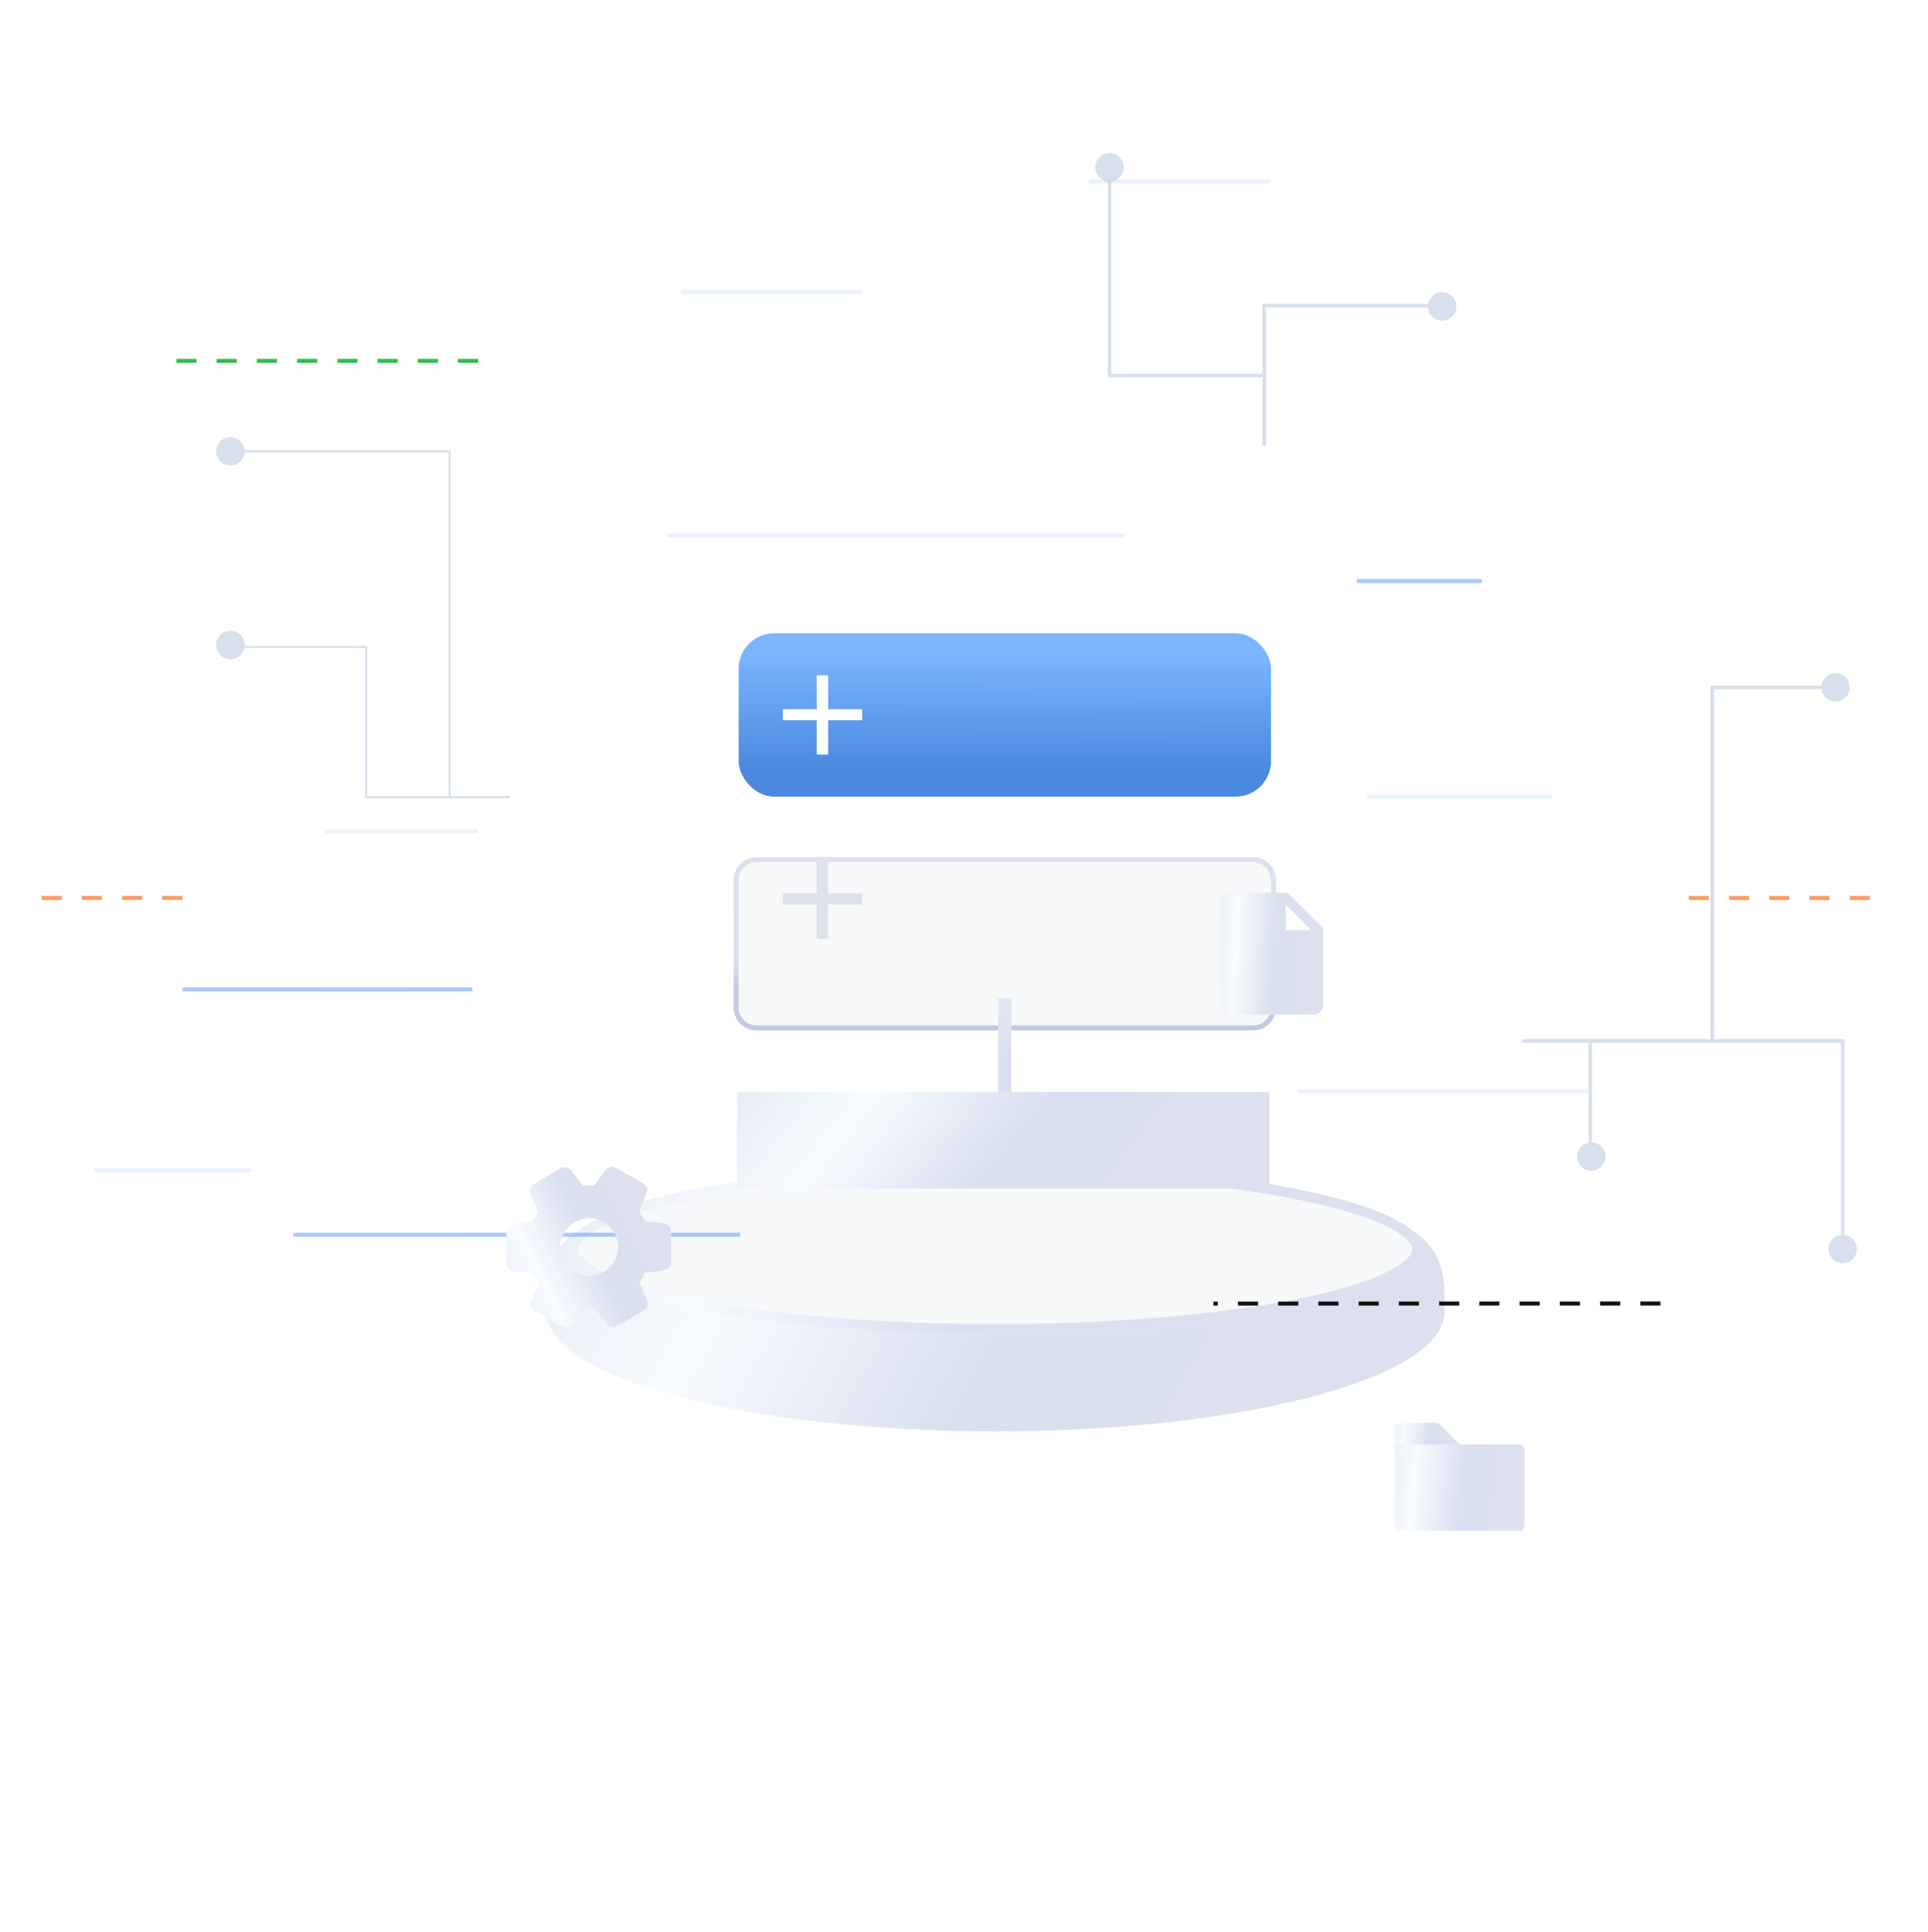 <svg width="529" height="530" viewBox="0 0 529 530" fill="none" xmlns="http://www.w3.org/2000/svg">
<g filter="url(#filter0_di_3478_1583)">
<path d="M396.334 335.277C396.334 353.353 341.173 368.007 273.128 368.007C205.083 368.007 149.922 353.353 149.922 335.277C149.922 328.376 148.78 316.278 162.506 310.999C184.735 302.451 231.06 302.547 273.128 302.547C310.572 302.547 356.775 302.177 379.372 309.181C397.838 314.904 396.334 327.148 396.334 335.277Z" fill="url(#paint0_linear_3478_1583)"/>
</g>
<g filter="url(#filter1_di_3478_1583)">
<ellipse cx="273.129" cy="318.042" rx="117.149" ry="23.265" fill="#F7F9FA"/>
<path d="M273.129 296.149C305.417 296.149 334.61 298.749 355.698 302.937C366.253 305.033 374.707 307.514 380.488 310.228C383.383 311.587 385.534 312.971 386.942 314.337C388.349 315.702 388.905 316.938 388.905 318.042C388.905 319.145 388.349 320.381 386.942 321.746C385.534 323.112 383.383 324.496 380.488 325.855C374.707 328.569 366.253 331.05 355.698 333.146C334.61 337.334 305.417 339.934 273.129 339.934C240.841 339.934 211.647 337.334 190.56 333.146C180.004 331.05 171.551 328.569 165.77 325.855C162.875 324.496 160.725 323.112 159.316 321.746C157.91 320.381 157.353 319.145 157.353 318.042C157.353 316.938 157.91 315.702 159.316 314.337C160.725 312.971 162.875 311.587 165.77 310.228C171.551 307.514 180.004 305.033 190.56 302.937C211.647 298.749 240.841 296.149 273.129 296.149Z" stroke="url(#paint1_linear_3478_1583)" stroke-width="2.744"/>
</g>
<path d="M417.582 285.581H436.33M505.591 338.774V285.581H469.829M469.829 285.581V188.6H499.937M469.829 285.581H436.33M436.33 285.581V317.087" stroke="#D7E0EC" stroke-width="0.985"/>
<circle cx="436.615" cy="317.304" r="3.9" fill="#D7E0EC"/>
<circle cx="503.638" cy="188.6" r="3.9" fill="#D7E0EC"/>
<circle cx="505.587" cy="342.675" r="3.9" fill="#D7E0EC"/>
<path d="M139.908 218.714H123.372M63.836 177.497H100.472V218.714H123.372M123.372 218.714V123.812H63.836" stroke="#D7E0EC" stroke-width="0.573"/>
<path d="M346.9 122.251V103.049M395.693 83.846H346.9V103.049M346.9 103.049H304.426V45.894" stroke="#D7E0EC" stroke-width="0.985"/>
<circle cx="63.22" cy="123.812" r="3.9" fill="#D7E0EC"/>
<circle cx="3.9" cy="3.9" r="3.9" transform="matrix(-1 0 0 1 308.324 41.994)" fill="#D7E0EC"/>
<circle cx="63.22" cy="176.964" r="3.9" fill="#D7E0EC"/>
<circle cx="3.9" cy="3.9" r="3.9" transform="matrix(-1 0 0 1 399.594 80.172)" fill="#D7E0EC"/>
<g filter="url(#filter2_d_3478_1583)">
<path d="M131.195 87.972H47.054" stroke="#34BB4F" stroke-width="1.105" stroke-dasharray="5.52 5.52"/>
</g>
<path opacity="0.1" d="M308.602 146.949L182.899 146.949" stroke="#2F7FFF" stroke-width="1.105"/>
<path opacity="0.1" d="M425.961 218.562L375.093 218.562" stroke="#2F7FFF" stroke-width="1.105"/>
<path opacity="0.1" d="M131.195 228.102L89.123 228.102" stroke="#2F7FFF" stroke-width="1.105"/>
<path opacity="0.1" d="M68.922 321.107L25.83 321.115" stroke="#2F7FFF" stroke-width="1.105"/>
<g filter="url(#filter3_d_3478_1583)">
<path d="M50.051 235.295L6.959 235.303" stroke="#FD9B62" stroke-width="1.105" stroke-dasharray="5.52 5.52"/>
</g>
<path opacity="0.1" d="M236.559 80.172L186.837 80.181" stroke="#2F7FFF" stroke-width="1.105"/>
<path opacity="0.41" d="M406.559 159.402H372.239" stroke="#2F7FFF" stroke-width="1.105"/>
<path opacity="0.1" d="M348.438 49.793L298.716 49.802" stroke="#2F7FFF" stroke-width="1.105"/>
<g filter="url(#filter4_d_3478_1583)">
<path d="M513.039 235.302L463.317 235.311" stroke="#FD9B62" stroke-width="1.105" stroke-dasharray="5.52 5.52"/>
</g>
<path opacity="0.41" d="M129.605 271.442L50.051 271.456" stroke="#2F7FFF" stroke-width="1.105"/>
<path opacity="0.1" d="M435.703 299.405L356.148 299.419" stroke="#2F7FFF" stroke-width="1.105"/>
<path opacity="0.41" d="M203.121 338.753L80.474 338.775" stroke="#2F7FFF" stroke-width="1.105"/>
<g filter="url(#filter5_d_3478_1583)">
<path d="M455.582 346.575L332.935 346.596" stroke="#111111" stroke-width="1.105" stroke-dasharray="5.52 5.52"/>
</g>
<g filter="url(#filter6_d_3478_1583)">
<path d="M202.668 229.19C202.668 226.49 204.856 224.302 207.556 224.302H343.842C346.541 224.302 348.73 226.49 348.73 229.19V264.221C348.73 266.92 346.541 269.109 343.842 269.109H207.556C204.856 269.109 202.668 266.92 202.668 264.221V229.19Z" fill="#F7F9FA"/>
<path d="M343.842 223.618C346.919 223.618 349.413 226.113 349.413 229.189V264.221C349.413 267.298 346.919 269.792 343.842 269.792H207.556C204.479 269.792 201.984 267.298 201.984 264.221V229.189C201.985 226.113 204.479 223.618 207.556 223.618H343.842Z" stroke="url(#paint2_linear_3478_1583)" stroke-width="1.367"/>
</g>
<path d="M236.561 248.148H227.229V257.571H224.073V248.148H214.785V245.127H224.073V235.84H227.229V245.127H236.561V248.148Z" fill="#DEE2ED"/>
<rect x="202.668" y="173.754" width="146.062" height="44.807" rx="9.737" fill="url(#paint3_linear_3478_1583)"/>
<path d="M236.561 197.601H227.229V207.024H224.073V197.601H214.785V194.58H224.073V185.292H227.229V194.58H236.561V197.601Z" fill="white"/>
<g filter="url(#filter7_di_3478_1583)">
<path d="M203.121 296.518H275.7M348.279 296.518H275.7M275.7 296.518V269.051" stroke="url(#paint4_linear_3478_1583)" stroke-width="3.644"/>
</g>
<g filter="url(#filter8_di_3478_1583)">
<rect x="202.215" y="294.777" width="146.062" height="26.47" fill="url(#paint5_linear_3478_1583)"/>
</g>
<g filter="url(#filter9_di_3478_1583)">
<path d="M176.187 210.154C175.925 209.706 175.654 209.288 175.353 208.863L177.369 203.991C177.807 202.95 177.382 201.733 176.392 201.16L169.06 196.998C168.585 196.722 168.024 196.631 167.486 196.744C166.948 196.856 166.47 197.163 166.144 197.606L162.992 201.834C161.974 201.749 160.951 201.746 159.935 201.844L156.733 197.672C156.046 196.765 154.774 196.515 153.799 197.086L146.528 201.343C145.534 201.925 145.129 203.157 145.583 204.2L147.654 209.034C147.072 209.872 146.574 210.766 146.149 211.695L140.919 212.375C139.795 212.51 138.947 213.477 138.962 214.62L139.015 223.071C139.03 224.214 139.872 225.16 141.005 225.308L146.24 225.934C146.672 226.857 147.187 227.738 147.781 228.565L145.765 233.437C145.327 234.478 145.752 235.695 146.742 236.268L154.073 240.43C155.063 241.002 156.321 240.737 156.99 239.822L160.142 235.594C161.16 235.679 162.183 235.682 163.199 235.585L166.401 239.757C167.088 240.663 168.36 240.913 169.335 240.342L176.606 236.085C177.581 235.514 177.985 234.283 177.532 233.24L175.461 228.405C176.043 227.567 176.541 226.674 176.965 225.745L182.195 225.065C183.32 224.929 184.167 223.962 184.152 222.819L184.111 214.388C184.096 213.245 183.254 212.299 182.121 212.151L176.885 211.525C176.681 211.043 176.45 210.602 176.187 210.154ZM165.64 225.491C161.877 227.694 157.025 226.425 154.822 222.663C152.619 218.901 153.888 214.048 157.65 211.846C161.413 209.643 166.265 210.911 168.468 214.674C170.671 218.436 169.402 223.288 165.64 225.491Z" fill="url(#paint6_linear_3478_1583)"/>
</g>
<g filter="url(#filter10_di_3478_1583)">
<path d="M416.97 296.519H384.131C383.769 296.518 383.422 296.373 383.167 296.118C382.911 295.862 382.767 295.515 382.766 295.153V272.838H416.806C417.198 272.838 417.575 272.994 417.852 273.272C418.13 273.549 418.286 273.926 418.286 274.318V295.203C418.286 295.552 418.147 295.887 417.901 296.133C417.654 296.38 417.319 296.519 416.97 296.519Z" fill="url(#paint7_linear_3478_1583)"/>
<path d="M382.766 272.838V268.398C382.766 268.006 382.922 267.629 383.199 267.352C383.477 267.074 383.853 266.918 384.246 266.918H393.993C394.385 266.919 394.761 267.074 395.039 267.351L400.526 272.838" fill="url(#paint8_linear_3478_1583)"/>
</g>
<g filter="url(#filter11_di_3478_1583)">
<path d="M362.652 130.842L353.646 121.836C353.526 121.716 353.384 121.622 353.228 121.557C353.072 121.493 352.904 121.459 352.735 121.459H337.296C336.613 121.459 335.959 121.731 335.476 122.213C334.994 122.696 334.723 123.35 334.723 124.033V152.338C334.723 153.021 334.994 153.675 335.476 154.158C335.959 154.64 336.613 154.911 337.296 154.911H360.455C361.137 154.911 361.792 154.64 362.274 154.158C362.757 153.675 363.028 153.021 363.028 152.338V131.752C363.028 131.583 362.995 131.416 362.931 131.26C362.866 131.104 362.771 130.962 362.652 130.842ZM352.735 131.752V124.676L359.812 131.752H352.735Z" fill="url(#paint9_linear_3478_1583)"/>
</g>
<defs>
<filter id="filter0_di_3478_1583" x="127.945" y="302.543" width="290.372" height="112.115" filterUnits="userSpaceOnUse" color-interpolation-filters="sRGB">
<feFlood flood-opacity="0" result="BackgroundImageFix"/>
<feColorMatrix in="SourceAlpha" type="matrix" values="0 0 0 0 0 0 0 0 0 0 0 0 0 0 0 0 0 0 127 0" result="hardAlpha"/>
<feOffset dy="24.698"/>
<feGaussianBlur stdDeviation="10.977"/>
<feComposite in2="hardAlpha" operator="out"/>
<feColorMatrix type="matrix" values="0 0 0 0 0 0 0 0 0 0 0 0 0 0 0 0 0 0 0.1 0"/>
<feBlend mode="normal" in2="BackgroundImageFix" result="effect1_dropShadow_3478_1583"/>
<feBlend mode="normal" in="SourceGraphic" in2="effect1_dropShadow_3478_1583" result="shape"/>
<feColorMatrix in="SourceAlpha" type="matrix" values="0 0 0 0 0 0 0 0 0 0 0 0 0 0 0 0 0 0 127 0" result="hardAlpha"/>
<feOffset/>
<feGaussianBlur stdDeviation="5.488"/>
<feComposite in2="hardAlpha" operator="arithmetic" k2="-1" k3="1"/>
<feColorMatrix type="matrix" values="0 0 0 0 0 0 0 0 0 0 0 0 0 0 0 0 0 0 0.1 0"/>
<feBlend mode="normal" in2="shape" result="effect2_innerShadow_3478_1583"/>
</filter>
<filter id="filter1_di_3478_1583" x="134.027" y="294.777" width="278.204" height="93.181" filterUnits="userSpaceOnUse" color-interpolation-filters="sRGB">
<feFlood flood-opacity="0" result="BackgroundImageFix"/>
<feColorMatrix in="SourceAlpha" type="matrix" values="0 0 0 0 0 0 0 0 0 0 0 0 0 0 0 0 0 0 127 0" result="hardAlpha"/>
<feOffset dy="24.698"/>
<feGaussianBlur stdDeviation="10.977"/>
<feComposite in2="hardAlpha" operator="out"/>
<feColorMatrix type="matrix" values="0 0 0 0 0 0 0 0 0 0 0 0 0 0 0 0 0 0 0.1 0"/>
<feBlend mode="normal" in2="BackgroundImageFix" result="effect1_dropShadow_3478_1583"/>
<feBlend mode="normal" in="SourceGraphic" in2="effect1_dropShadow_3478_1583" result="shape"/>
<feColorMatrix in="SourceAlpha" type="matrix" values="0 0 0 0 0 0 0 0 0 0 0 0 0 0 0 0 0 0 127 0" result="hardAlpha"/>
<feOffset/>
<feGaussianBlur stdDeviation="5.488"/>
<feComposite in2="hardAlpha" operator="arithmetic" k2="-1" k3="1"/>
<feColorMatrix type="matrix" values="0 0 0 0 0 0 0 0 0 0 0 0 0 0 0 0 0 0 0.1 0"/>
<feBlend mode="normal" in2="shape" result="effect2_innerShadow_3478_1583"/>
</filter>
<filter id="filter2_d_3478_1583" x="41.53" y="87.419" width="95.19" height="17.678" filterUnits="userSpaceOnUse" color-interpolation-filters="sRGB">
<feFlood flood-opacity="0" result="BackgroundImageFix"/>
<feColorMatrix in="SourceAlpha" type="matrix" values="0 0 0 0 0 0 0 0 0 0 0 0 0 0 0 0 0 0 127 0" result="hardAlpha"/>
<feOffset dy="11.049"/>
<feGaussianBlur stdDeviation="2.762"/>
<feComposite in2="hardAlpha" operator="out"/>
<feColorMatrix type="matrix" values="0 0 0 0 0 0 0 0 0 0 0 0 0 0 0 0 0 0 0.26 0"/>
<feBlend mode="normal" in2="BackgroundImageFix" result="effect1_dropShadow_3478_1583"/>
<feBlend mode="normal" in="SourceGraphic" in2="effect1_dropShadow_3478_1583" result="shape"/>
</filter>
<filter id="filter3_d_3478_1583" x="1.432" y="234.743" width="54.143" height="17.686" filterUnits="userSpaceOnUse" color-interpolation-filters="sRGB">
<feFlood flood-opacity="0" result="BackgroundImageFix"/>
<feColorMatrix in="SourceAlpha" type="matrix" values="0 0 0 0 0 0 0 0 0 0 0 0 0 0 0 0 0 0 127 0" result="hardAlpha"/>
<feOffset dy="11.049"/>
<feGaussianBlur stdDeviation="2.762"/>
<feComposite in2="hardAlpha" operator="out"/>
<feColorMatrix type="matrix" values="0 0 0 0 0 0 0 0 0 0 0 0 0 0 0 0 0 0 0.26 0"/>
<feBlend mode="normal" in2="BackgroundImageFix" result="effect1_dropShadow_3478_1583"/>
<feBlend mode="normal" in="SourceGraphic" in2="effect1_dropShadow_3478_1583" result="shape"/>
</filter>
<filter id="filter4_d_3478_1583" x="457.792" y="234.75" width="60.772" height="17.687" filterUnits="userSpaceOnUse" color-interpolation-filters="sRGB">
<feFlood flood-opacity="0" result="BackgroundImageFix"/>
<feColorMatrix in="SourceAlpha" type="matrix" values="0 0 0 0 0 0 0 0 0 0 0 0 0 0 0 0 0 0 127 0" result="hardAlpha"/>
<feOffset dy="11.049"/>
<feGaussianBlur stdDeviation="2.762"/>
<feComposite in2="hardAlpha" operator="out"/>
<feColorMatrix type="matrix" values="0 0 0 0 0 0 0 0 0 0 0 0 0 0 0 0 0 0 0.26 0"/>
<feBlend mode="normal" in2="BackgroundImageFix" result="effect1_dropShadow_3478_1583"/>
<feBlend mode="normal" in="SourceGraphic" in2="effect1_dropShadow_3478_1583" result="shape"/>
</filter>
<filter id="filter5_d_3478_1583" x="327.409" y="346.022" width="133.698" height="17.7" filterUnits="userSpaceOnUse" color-interpolation-filters="sRGB">
<feFlood flood-opacity="0" result="BackgroundImageFix"/>
<feColorMatrix in="SourceAlpha" type="matrix" values="0 0 0 0 0 0 0 0 0 0 0 0 0 0 0 0 0 0 127 0" result="hardAlpha"/>
<feOffset dy="11.049"/>
<feGaussianBlur stdDeviation="2.762"/>
<feComposite in2="hardAlpha" operator="out"/>
<feColorMatrix type="matrix" values="0 0 0 0 0 0 0 0 0 0 0 0 0 0 0 0 0 0 0.26 0"/>
<feBlend mode="normal" in2="BackgroundImageFix" result="effect1_dropShadow_3478_1583"/>
<feBlend mode="normal" in="SourceGraphic" in2="effect1_dropShadow_3478_1583" result="shape"/>
</filter>
<filter id="filter6_d_3478_1583" x="195.191" y="222.935" width="161.017" height="65.871" filterUnits="userSpaceOnUse" color-interpolation-filters="sRGB">
<feFlood flood-opacity="0" result="BackgroundImageFix"/>
<feColorMatrix in="SourceAlpha" type="matrix" values="0 0 0 0 0 0 0 0 0 0 0 0 0 0 0 0 0 0 127 0" result="hardAlpha"/>
<feOffset dy="12.22"/>
<feGaussianBlur stdDeviation="3.055"/>
<feComposite in2="hardAlpha" operator="out"/>
<feColorMatrix type="matrix" values="0 0 0 0 0 0 0 0 0 0 0 0 0 0 0 0 0 0 0.1 0"/>
<feBlend mode="normal" in2="BackgroundImageFix" result="effect1_dropShadow_3478_1583"/>
<feBlend mode="normal" in="SourceGraphic" in2="effect1_dropShadow_3478_1583" result="shape"/>
</filter>
<filter id="filter7_di_3478_1583" x="173.966" y="244.764" width="203.467" height="87.6" filterUnits="userSpaceOnUse" color-interpolation-filters="sRGB">
<feFlood flood-opacity="0" result="BackgroundImageFix"/>
<feColorMatrix in="SourceAlpha" type="matrix" values="0 0 0 0 0 0 0 0 0 0 0 0 0 0 0 0 0 0 127 0" result="hardAlpha"/>
<feOffset dy="4.869"/>
<feGaussianBlur stdDeviation="14.578"/>
<feComposite in2="hardAlpha" operator="out"/>
<feColorMatrix type="matrix" values="0 0 0 0 0 0 0 0 0 0 0 0 0 0 0 0 0 0 0.13 0"/>
<feBlend mode="normal" in2="BackgroundImageFix" result="effect1_dropShadow_3478_1583"/>
<feBlend mode="normal" in="SourceGraphic" in2="effect1_dropShadow_3478_1583" result="shape"/>
<feColorMatrix in="SourceAlpha" type="matrix" values="0 0 0 0 0 0 0 0 0 0 0 0 0 0 0 0 0 0 127 0" result="hardAlpha"/>
<feOffset/>
<feGaussianBlur stdDeviation="7.289"/>
<feComposite in2="hardAlpha" operator="arithmetic" k2="-1" k3="1"/>
<feColorMatrix type="matrix" values="0 0 0 0 0 0 0 0 0 0 0 0 0 0 0 0 0 0 0.1 0"/>
<feBlend mode="normal" in2="shape" result="effect2_innerShadow_3478_1583"/>
</filter>
<filter id="filter8_di_3478_1583" x="173.059" y="270.49" width="204.373" height="84.78" filterUnits="userSpaceOnUse" color-interpolation-filters="sRGB">
<feFlood flood-opacity="0" result="BackgroundImageFix"/>
<feColorMatrix in="SourceAlpha" type="matrix" values="0 0 0 0 0 0 0 0 0 0 0 0 0 0 0 0 0 0 127 0" result="hardAlpha"/>
<feOffset dy="4.869"/>
<feGaussianBlur stdDeviation="14.578"/>
<feComposite in2="hardAlpha" operator="out"/>
<feColorMatrix type="matrix" values="0 0 0 0 0 0 0 0 0 0 0 0 0 0 0 0 0 0 0.13 0"/>
<feBlend mode="normal" in2="BackgroundImageFix" result="effect1_dropShadow_3478_1583"/>
<feBlend mode="normal" in="SourceGraphic" in2="effect1_dropShadow_3478_1583" result="shape"/>
<feColorMatrix in="SourceAlpha" type="matrix" values="0 0 0 0 0 0 0 0 0 0 0 0 0 0 0 0 0 0 127 0" result="hardAlpha"/>
<feOffset/>
<feGaussianBlur stdDeviation="7.289"/>
<feComposite in2="hardAlpha" operator="arithmetic" k2="-1" k3="1"/>
<feColorMatrix type="matrix" values="0 0 0 0 0 0 0 0 0 0 0 0 0 0 0 0 0 0 0.1 0"/>
<feBlend mode="normal" in2="shape" result="effect2_innerShadow_3478_1583"/>
</filter>
<filter id="filter9_di_3478_1583" x="29.22" y="196.697" width="264.674" height="277.235" filterUnits="userSpaceOnUse" color-interpolation-filters="sRGB">
<feFlood flood-opacity="0" result="BackgroundImageFix"/>
<feColorMatrix in="SourceAlpha" type="matrix" values="0 0 0 0 0 0 0 0 0 0 0 0 0 0 0 0 0 0 127 0" result="hardAlpha"/>
<feOffset dy="123.459"/>
<feGaussianBlur stdDeviation="54.871"/>
<feComposite in2="hardAlpha" operator="out"/>
<feColorMatrix type="matrix" values="0 0 0 0 0 0 0 0 0 0 0 0 0 0 0 0 0 0 0.1 0"/>
<feBlend mode="normal" in2="BackgroundImageFix" result="effect1_dropShadow_3478_1583"/>
<feBlend mode="normal" in="SourceGraphic" in2="effect1_dropShadow_3478_1583" result="shape"/>
<feColorMatrix in="SourceAlpha" type="matrix" values="0 0 0 0 0 0 0 0 0 0 0 0 0 0 0 0 0 0 127 0" result="hardAlpha"/>
<feOffset/>
<feGaussianBlur stdDeviation="27.435"/>
<feComposite in2="hardAlpha" operator="arithmetic" k2="-1" k3="1"/>
<feColorMatrix type="matrix" values="0 0 0 0 0 0 0 0 0 0 0 0 0 0 0 0 0 0 0.1 0"/>
<feBlend mode="normal" in2="shape" result="effect2_innerShadow_3478_1583"/>
</filter>
<filter id="filter10_di_3478_1583" x="273.024" y="266.918" width="255.002" height="262.8" filterUnits="userSpaceOnUse" color-interpolation-filters="sRGB">
<feFlood flood-opacity="0" result="BackgroundImageFix"/>
<feColorMatrix in="SourceAlpha" type="matrix" values="0 0 0 0 0 0 0 0 0 0 0 0 0 0 0 0 0 0 127 0" result="hardAlpha"/>
<feOffset dy="123.459"/>
<feGaussianBlur stdDeviation="54.871"/>
<feComposite in2="hardAlpha" operator="out"/>
<feColorMatrix type="matrix" values="0 0 0 0 0 0 0 0 0 0 0 0 0 0 0 0 0 0 0.1 0"/>
<feBlend mode="normal" in2="BackgroundImageFix" result="effect1_dropShadow_3478_1583"/>
<feBlend mode="normal" in="SourceGraphic" in2="effect1_dropShadow_3478_1583" result="shape"/>
<feColorMatrix in="SourceAlpha" type="matrix" values="0 0 0 0 0 0 0 0 0 0 0 0 0 0 0 0 0 0 127 0" result="hardAlpha"/>
<feOffset/>
<feGaussianBlur stdDeviation="27.435"/>
<feComposite in2="hardAlpha" operator="arithmetic" k2="-1" k3="1"/>
<feColorMatrix type="matrix" values="0 0 0 0 0 0 0 0 0 0 0 0 0 0 0 0 0 0 0.1 0"/>
<feBlend mode="normal" in2="shape" result="effect2_innerShadow_3478_1583"/>
</filter>
<filter id="filter11_di_3478_1583" x="224.981" y="121.459" width="247.787" height="266.652" filterUnits="userSpaceOnUse" color-interpolation-filters="sRGB">
<feFlood flood-opacity="0" result="BackgroundImageFix"/>
<feColorMatrix in="SourceAlpha" type="matrix" values="0 0 0 0 0 0 0 0 0 0 0 0 0 0 0 0 0 0 127 0" result="hardAlpha"/>
<feOffset dy="123.459"/>
<feGaussianBlur stdDeviation="54.871"/>
<feComposite in2="hardAlpha" operator="out"/>
<feColorMatrix type="matrix" values="0 0 0 0 0 0 0 0 0 0 0 0 0 0 0 0 0 0 0.1 0"/>
<feBlend mode="normal" in2="BackgroundImageFix" result="effect1_dropShadow_3478_1583"/>
<feBlend mode="normal" in="SourceGraphic" in2="effect1_dropShadow_3478_1583" result="shape"/>
<feColorMatrix in="SourceAlpha" type="matrix" values="0 0 0 0 0 0 0 0 0 0 0 0 0 0 0 0 0 0 127 0" result="hardAlpha"/>
<feOffset/>
<feGaussianBlur stdDeviation="27.435"/>
<feComposite in2="hardAlpha" operator="arithmetic" k2="-1" k3="1"/>
<feColorMatrix type="matrix" values="0 0 0 0 0 0 0 0 0 0 0 0 0 0 0 0 0 0 0.1 0"/>
<feBlend mode="normal" in2="shape" result="effect2_innerShadow_3478_1583"/>
</filter>
<linearGradient id="paint0_linear_3478_1583" x1="353.273" y1="338.723" x2="140.764" y2="223.376" gradientUnits="userSpaceOnUse">
<stop stop-color="#DCE0EF"/>
<stop offset="0.284" stop-color="#DAE0F0"/>
<stop offset="0.582" stop-color="#F8FBFF"/>
<stop offset="0.971" stop-color="#DCE0EF"/>
</linearGradient>
<linearGradient id="paint1_linear_3478_1583" x1="349.315" y1="320.492" x2="178.041" y2="196.157" gradientUnits="userSpaceOnUse">
<stop stop-color="#DCE0EF"/>
<stop offset="0.284" stop-color="#DAE0F0"/>
<stop offset="0.582" stop-color="#F8FBFF"/>
<stop offset="0.971" stop-color="#DCE0EF"/>
</linearGradient>
<linearGradient id="paint2_linear_3478_1583" x1="283.571" y1="256.04" x2="282.636" y2="230.429" gradientUnits="userSpaceOnUse">
<stop stop-color="#C3C9E2"/>
<stop offset="0.284" stop-color="#DAE0F0"/>
<stop offset="0.971" stop-color="#DCE0EF"/>
</linearGradient>
<linearGradient id="paint3_linear_3478_1583" x1="348.741" y1="180.075" x2="348.709" y2="211.323" gradientUnits="userSpaceOnUse">
<stop stop-color="#7BB4FF"/>
<stop offset="1" stop-color="#4989DE"/>
</linearGradient>
<linearGradient id="paint4_linear_3478_1583" x1="322.9" y1="284.231" x2="220.378" y2="206.122" gradientUnits="userSpaceOnUse">
<stop stop-color="#DCE0EF"/>
<stop offset="0.284" stop-color="#DAE0F0"/>
<stop offset="0.582" stop-color="#F8FBFF"/>
<stop offset="0.971" stop-color="#DCE0EF"/>
</linearGradient>
<linearGradient id="paint5_linear_3478_1583" x1="322.74" y1="309.406" x2="222.89" y2="229.972" gradientUnits="userSpaceOnUse">
<stop stop-color="#DCE0EF"/>
<stop offset="0.284" stop-color="#DAE0F0"/>
<stop offset="0.582" stop-color="#F8FBFF"/>
<stop offset="0.971" stop-color="#DCE0EF"/>
</linearGradient>
<linearGradient id="paint6_linear_3478_1583" x1="177.907" y1="215.213" x2="129.287" y2="239.369" gradientUnits="userSpaceOnUse">
<stop stop-color="#DCE0EF"/>
<stop offset="0.284" stop-color="#DAE0F0"/>
<stop offset="0.582" stop-color="#F8FBFF"/>
<stop offset="0.971" stop-color="#DCE0EF"/>
</linearGradient>
<linearGradient id="paint7_linear_3478_1583" x1="413.358" y1="287.422" x2="369.844" y2="282.813" gradientUnits="userSpaceOnUse">
<stop stop-color="#DCE0EF"/>
<stop offset="0.284" stop-color="#DAE0F0"/>
<stop offset="0.582" stop-color="#F8FBFF"/>
<stop offset="0.971" stop-color="#DCE0EF"/>
</linearGradient>
<linearGradient id="paint8_linear_3478_1583" x1="398.062" y1="270.564" x2="377.006" y2="266.103" gradientUnits="userSpaceOnUse">
<stop stop-color="#DCE0EF"/>
<stop offset="0.284" stop-color="#DAE0F0"/>
<stop offset="0.582" stop-color="#F8FBFF"/>
<stop offset="0.971" stop-color="#DCE0EF"/>
</linearGradient>
<linearGradient id="paint9_linear_3478_1583" x1="359.101" y1="142.061" x2="324.161" y2="139.973" gradientUnits="userSpaceOnUse">
<stop stop-color="#DCE0EF"/>
<stop offset="0.284" stop-color="#DAE0F0"/>
<stop offset="0.582" stop-color="#F8FBFF"/>
<stop offset="0.971" stop-color="#DCE0EF"/>
</linearGradient>
</defs>
</svg>
